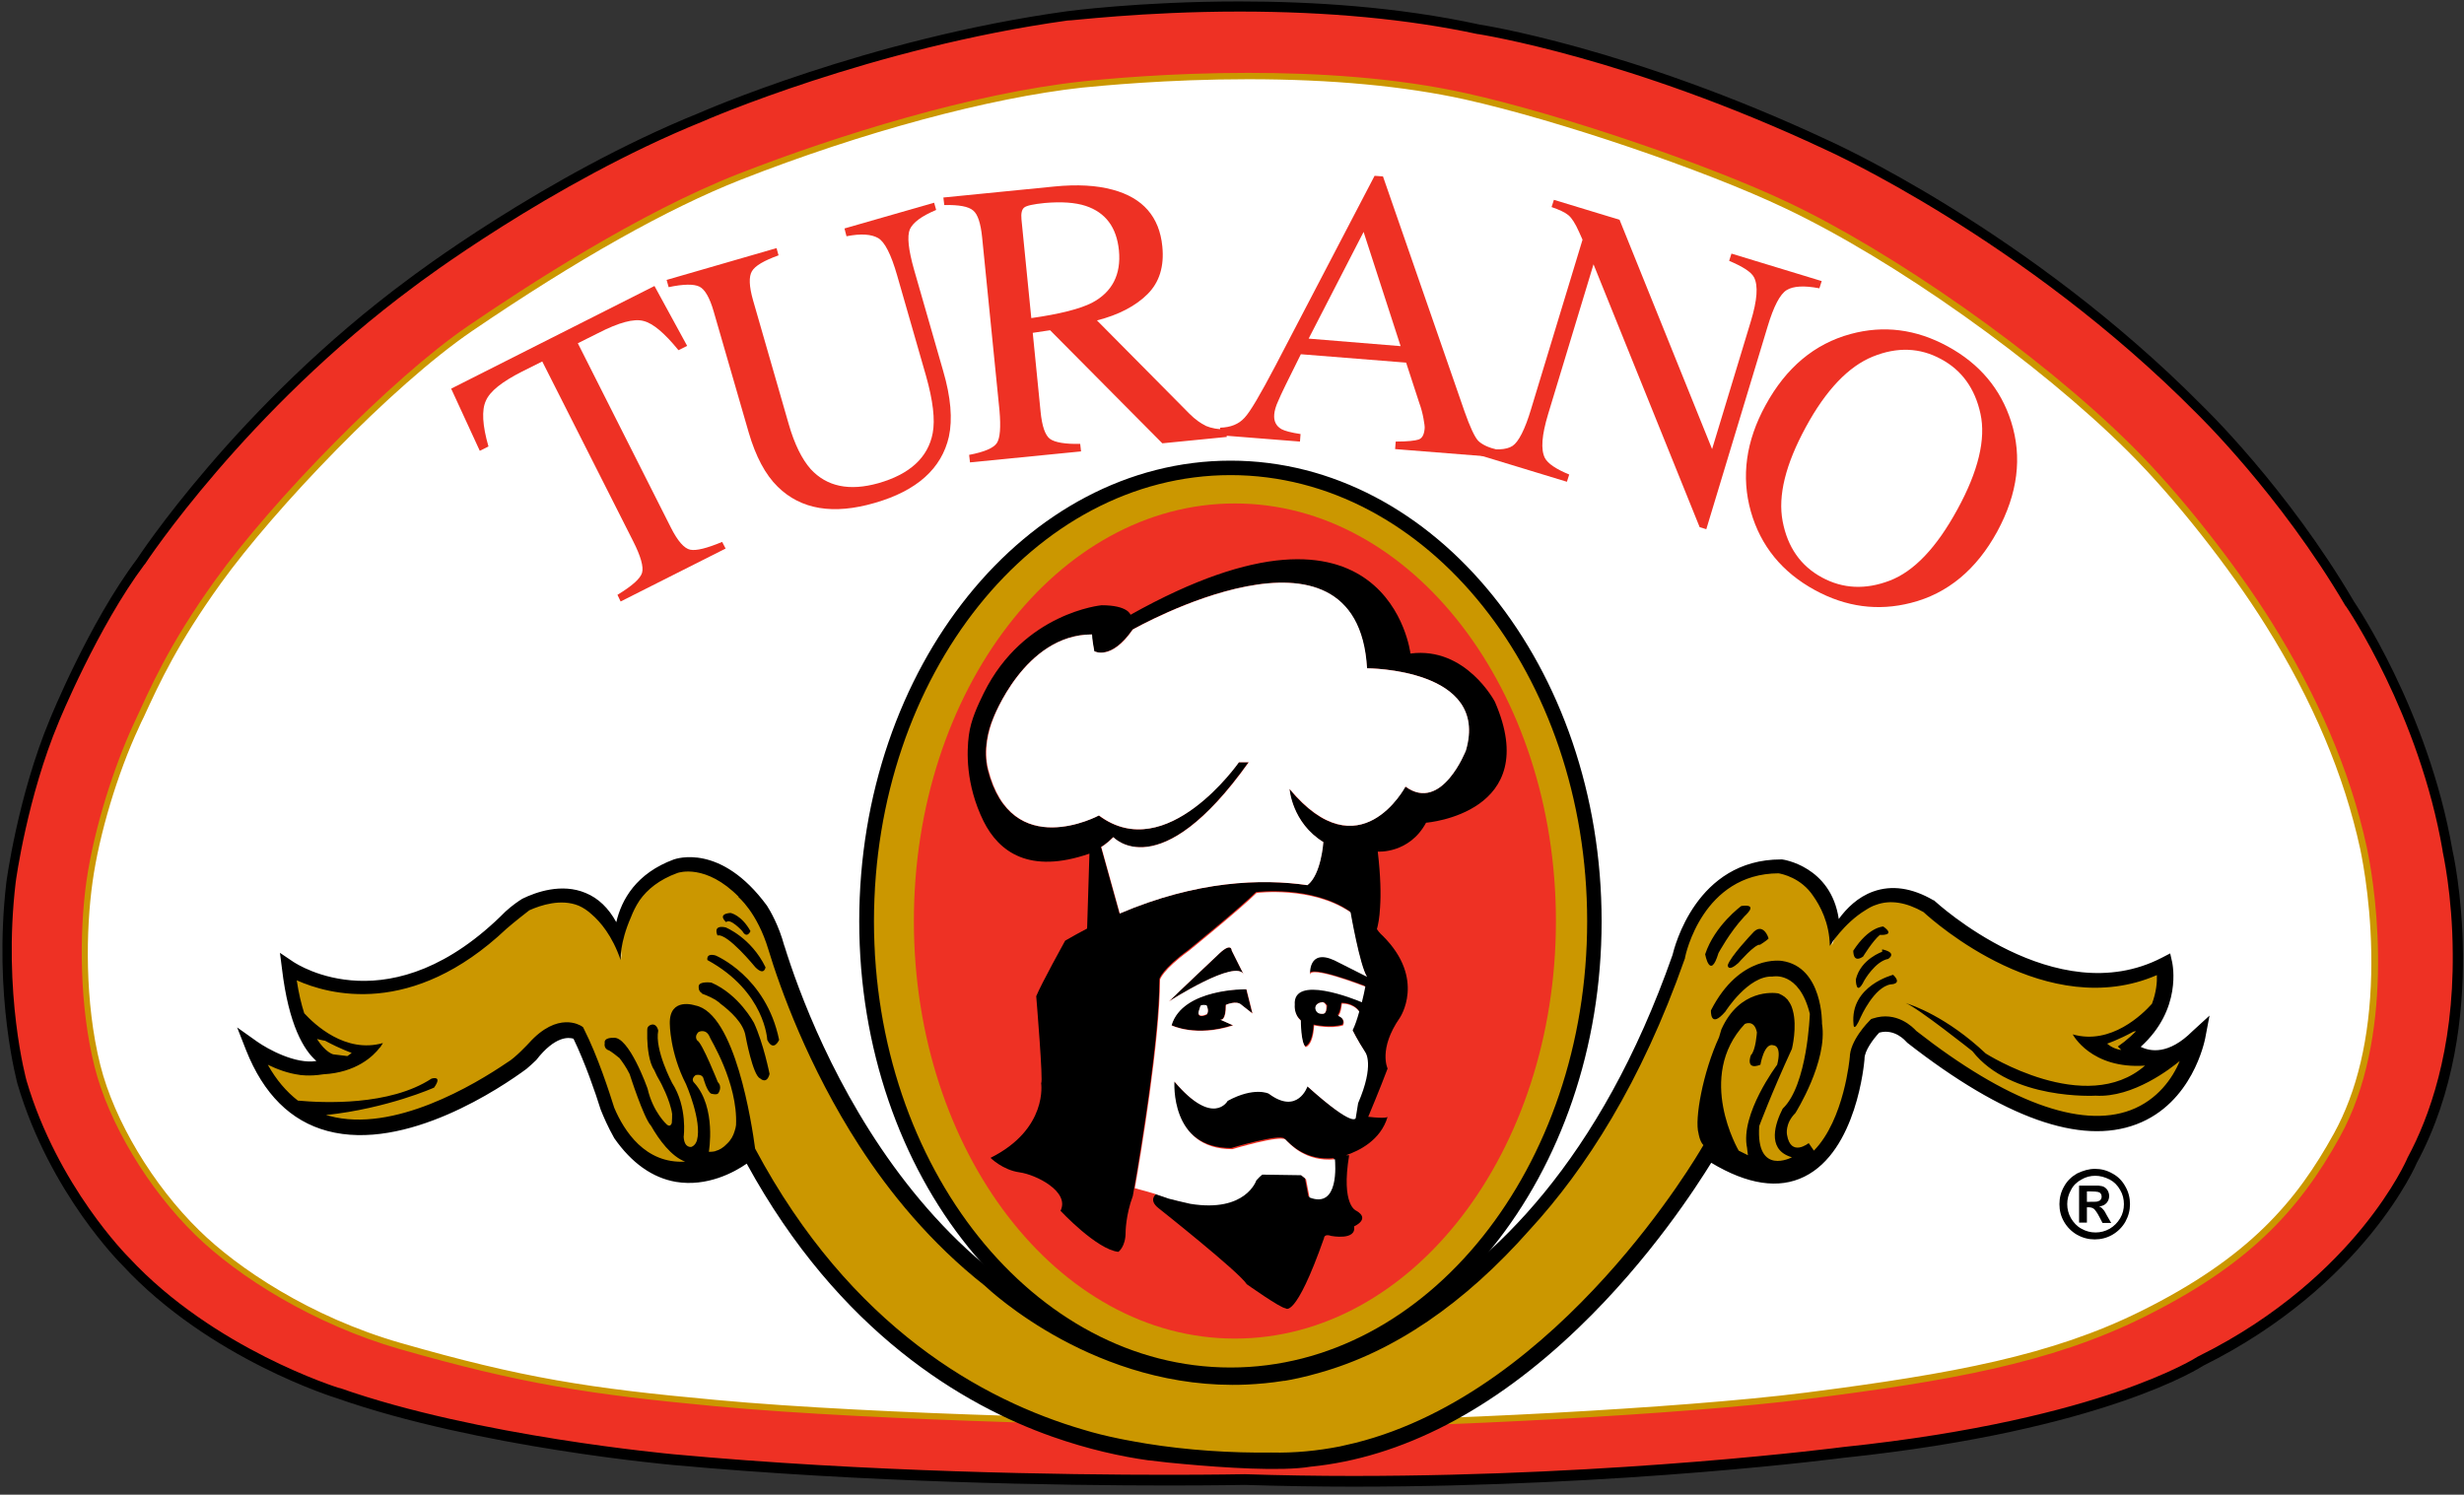 <?xml version="1.0" encoding="UTF-8"?>
<svg width="150px" height="91px" viewBox="0 0 150 91" version="1.1" xmlns="http://www.w3.org/2000/svg" xmlns:xlink="http://www.w3.org/1999/xlink">
    <rect x="0" y="0" width="150" height="91" fill="#333333" stroke="none"/>
    <!-- Generator: Sketch 49.1 (51147) - http://www.bohemiancoding.com/sketch -->
    <title>Artboard 2</title>
    <desc>Created with Sketch.</desc>
    <defs></defs>
    <g id="Artboard-2" stroke="none" stroke-width="1" fill="none" fill-rule="evenodd">
        <g id="nav_logo" fill-rule="nonzero">
            <g id="Group">
                <path d="M82.413,90.195 C80.177,90.195 77.941,90.159 75.811,90.089 C75.775,90.089 74.015,90.124 71.11,90.124 C64.93,90.124 52.8,89.966 41.004,88.874 C40.881,88.857 29.032,87.8 20.616,84.825 C20.528,84.79 12.87,82.43 7.676,76.797 C7.623,76.744 3.31,72.448 1.391,65.934 C1.373,65.881 -0.088,60.546 0.704,53.751 C0.704,53.698 1.408,48.504 3.345,43.891 C3.363,43.839 5.739,38.064 8.592,34.243 L8.609,34.226 C8.662,34.138 14.771,24.859 25.088,17.236 C25.176,17.166 33.416,10.933 42.712,7.166 C42.817,7.113 53.046,2.641 65.001,1.004 C65.036,1.004 69.49,0.405 75.476,0.405 C80.864,0.405 85.776,0.863 90.036,1.778 L90.054,1.778 C90.142,1.796 99.262,3.204 111.216,8.821 C111.339,8.873 123.434,14.331 133.928,24.947 C133.98,25 139.068,29.912 143.065,36.761 L143.083,36.779 C143.135,36.849 147.572,43.398 149.016,51.779 C149.051,51.902 151.357,62.289 146.885,70.617 L146.885,70.635 L146.885,70.652 C146.85,70.723 143.681,78.064 134.033,82.871 L134.016,82.871 L133.998,82.888 C131.973,84.226 124.825,87.114 112.29,88.434 C112.114,88.434 98.716,90.195 82.413,90.195 C82.413,90.195 82.413,90.195 82.413,90.195 Z" id="Shape" fill="#EE3124"></path>
                <path d="M75.459,0.704 C80.828,0.704 85.705,1.162 89.966,2.077 L89.983,2.077 L90.001,2.077 C90.089,2.095 99.174,3.504 111.075,9.085 C111.198,9.137 123.223,14.56 133.699,25.141 C133.751,25.194 138.787,30.071 142.783,36.884 L142.801,36.902 L142.818,36.919 C142.871,36.99 147.273,43.486 148.699,51.796 L148.699,51.814 L148.699,51.832 C148.699,51.849 149.297,54.455 149.315,58.046 C149.368,63.997 147.854,68.082 146.586,70.441 L146.568,70.476 L146.551,70.511 C146.551,70.529 145.759,72.36 143.804,74.754 C142.009,76.955 138.822,80.107 133.839,82.571 L133.804,82.589 L133.769,82.607 C133.751,82.624 132.273,83.575 128.892,84.737 C125.758,85.811 120.336,87.254 112.202,88.1 C112.061,88.117 98.681,89.86 82.395,89.86 C80.159,89.86 77.941,89.825 75.793,89.754 L75.775,89.754 L75.758,89.754 C75.74,89.754 73.98,89.79 71.075,89.79 C64.895,89.79 52.782,89.631 41.004,88.54 C40.881,88.522 29.085,87.466 20.687,84.508 L20.669,84.508 L20.652,84.508 C20.581,84.49 13.011,82.131 7.852,76.568 L7.835,76.55 L7.817,76.533 C7.782,76.497 3.521,72.237 1.62,65.811 C1.602,65.758 0.158,60.476 0.951,53.751 C0.968,53.575 1.673,48.486 3.574,43.962 C3.592,43.909 5.951,38.169 8.785,34.384 L8.803,34.367 L8.821,34.349 C8.873,34.261 14.965,25.018 25.229,17.43 C25.317,17.359 33.521,11.144 42.782,7.394 C42.888,7.342 53.064,2.905 64.983,1.25 C65.071,1.285 69.508,0.704 75.459,0.704 Z M75.459,0.088 C69.385,0.088 64.948,0.687 64.948,0.687 C52.817,2.359 42.588,6.866 42.588,6.866 C33.134,10.687 24.895,16.972 24.895,16.972 C14.402,24.719 8.328,34.05 8.328,34.05 C5.405,37.941 3.046,43.768 3.046,43.768 C1.074,48.486 0.387,53.715 0.387,53.715 C-0.423,60.652 1.074,66.022 1.074,66.022 C3.046,72.694 7.43,77.008 7.43,77.008 C12.747,82.765 20.493,85.124 20.493,85.124 C29.05,88.135 40.951,89.191 40.951,89.191 C52.677,90.265 64.684,90.441 71.075,90.441 C74.015,90.441 75.775,90.406 75.775,90.406 C78.011,90.476 80.23,90.512 82.395,90.512 C98.927,90.512 112.272,88.751 112.272,88.751 C128.223,87.078 134.121,83.152 134.121,83.152 C143.998,78.24 147.132,70.793 147.132,70.793 C151.727,62.254 149.297,51.761 149.297,51.761 C147.819,43.222 143.311,36.638 143.311,36.638 C139.227,29.666 134.121,24.754 134.121,24.754 C123.452,13.961 111.322,8.556 111.322,8.556 C99.174,2.87 90.071,1.496 90.071,1.496 C85.071,0.405 79.842,0.088 75.459,0.088 Z" id="Shape" fill="#000000"></path>
            </g>
            <g id="Group" transform="translate(4.93, 4.401)">
                <path d="M73.962,82.325 C72.571,82.325 71.427,82.307 70.564,82.254 L70.177,82.254 C65.494,82.254 48.663,81.955 38.61,81.022 C30.898,80.3 26.831,79.684 19.402,77.554 C13.891,75.969 9.419,72.959 7.06,70.652 C4.225,67.87 1.831,63.892 0.986,60.511 C0.018,56.62 0.106,52.148 0.511,49.261 C0.916,46.339 2.025,42.624 3.345,39.807 C3.451,39.596 3.539,39.384 3.644,39.173 C4.613,37.043 5.722,34.648 8.345,31.004 C11.655,26.409 18.768,18.944 23.697,15.581 C30.106,11.215 35.634,8.099 40.124,6.338 C47.501,3.451 55.282,1.356 60.934,0.722 C62.061,0.599 66.092,0.194 71.075,0.194 C76.198,0.194 80.652,0.616 84.314,1.426 C90.001,2.694 98.945,5.739 103.839,8.046 C110.512,11.215 119.315,17.465 124.79,22.905 C127.589,25.705 130.97,29.965 133.206,33.539 C136.058,38.117 138.012,42.712 138.963,47.184 C139.139,48.029 139.737,51.074 139.632,54.877 C139.544,58.786 138.769,62.078 137.343,64.666 C135.054,68.821 132.149,72.272 125.477,75.582 C120.072,78.258 114.121,79.385 105.036,80.547 C97.36,81.55 81.779,82.325 73.962,82.325 C73.962,82.325 73.962,82.325 73.962,82.325 Z" id="Shape" fill="#FFFFFF"></path>
                <path d="M71.057,0.423 C76.163,0.423 80.599,0.845 84.261,1.655 C89.931,2.923 98.857,5.951 103.734,8.275 C110.389,11.426 119.174,17.659 124.632,23.099 C127.431,25.881 130.794,30.141 133.012,33.698 C135.864,38.257 137.783,42.817 138.752,47.289 C138.928,48.134 139.509,51.163 139.421,54.93 C139.332,58.803 138.558,62.061 137.149,64.613 C134.878,68.733 131.991,72.166 125.371,75.441 C120.001,78.099 114.068,79.226 104.984,80.388 C97.343,81.357 81.761,82.131 73.962,82.131 C72.571,82.131 71.427,82.114 70.564,82.061 L70.547,82.061 L70.529,82.061 C70.423,82.061 70.3,82.061 70.159,82.061 C65.494,82.061 48.645,81.761 38.627,80.828 C30.916,80.124 26.866,79.49 19.454,77.36 C13.979,75.793 9.525,72.8 7.201,70.511 C4.384,67.765 2.025,63.821 1.18,60.458 C0.211,56.603 0.299,52.166 0.704,49.296 C1.109,46.391 2.218,42.694 3.521,39.895 C3.609,39.684 3.715,39.472 3.82,39.261 C4.789,37.148 5.898,34.754 8.504,31.127 C11.814,26.532 18.909,19.102 23.803,15.757 C30.212,11.391 35.722,8.292 40.194,6.532 C47.553,3.644 55.318,1.549 60.951,0.933 C62.061,0.827 66.075,0.423 71.057,0.423 Z M71.057,0.035 C66.304,0.035 62.342,0.405 60.899,0.563 C54.296,1.285 46.18,3.785 40.036,6.18 C33.891,8.592 27.113,13.028 23.574,15.44 C18.856,18.662 11.655,26.074 8.187,30.898 C5.299,34.912 4.225,37.483 3.187,39.719 C2.025,42.236 0.81,45.969 0.335,49.226 C-0.123,52.483 -0.088,56.902 0.827,60.546 C1.69,63.98 4.085,67.976 6.954,70.775 C9.578,73.346 14.19,76.233 19.384,77.73 C26.831,79.86 30.933,80.494 38.627,81.216 C48.715,82.149 65.582,82.448 70.194,82.448 C70.335,82.448 70.459,82.448 70.564,82.448 C71.462,82.501 72.624,82.519 73.98,82.519 C82.184,82.519 97.66,81.709 105.054,80.776 C113.575,79.702 119.896,78.61 125.565,75.793 C131.868,72.659 134.966,69.42 137.519,64.807 C140.829,58.803 139.825,50.353 139.156,47.201 C138.118,42.395 136.058,37.8 133.364,33.486 C131.163,29.965 127.818,25.705 124.931,22.817 C119.139,17.042 110.142,10.863 103.927,7.923 C98.962,5.563 89.931,2.518 84.367,1.285 C80.054,0.317 75.247,0.035 71.057,0.035 Z" id="Shape" fill="#CB9700"></path>
            </g>
            <path d="M127.537,71.163 C127.906,71.163 128.258,71.251 128.593,71.444 C128.927,71.62 129.192,71.885 129.385,72.237 C129.579,72.571 129.667,72.941 129.667,73.311 C129.667,73.68 129.579,74.032 129.385,74.385 C129.192,74.719 128.927,74.983 128.593,75.177 C128.258,75.371 127.889,75.459 127.519,75.459 C127.149,75.459 126.797,75.371 126.445,75.177 C126.111,74.983 125.846,74.719 125.653,74.385 C125.459,74.05 125.371,73.698 125.371,73.311 C125.371,72.941 125.459,72.571 125.653,72.237 C125.846,71.885 126.111,71.638 126.445,71.444 C126.815,71.268 127.167,71.163 127.537,71.163 Z M127.554,71.585 C127.255,71.585 126.973,71.656 126.709,71.814 C126.445,71.955 126.216,72.166 126.075,72.448 C125.917,72.73 125.846,73.011 125.846,73.311 C125.846,73.61 125.917,73.892 126.075,74.173 C126.234,74.437 126.445,74.666 126.709,74.807 C126.991,74.966 127.273,75.036 127.572,75.036 C127.871,75.036 128.153,74.966 128.434,74.807 C128.699,74.649 128.91,74.437 129.068,74.173 C129.227,73.909 129.297,73.61 129.297,73.311 C129.297,73.011 129.227,72.712 129.068,72.448 C128.91,72.166 128.699,71.955 128.434,71.814 C128.118,71.656 127.836,71.585 127.554,71.585 Z M126.568,74.455 L126.568,72.184 L127.026,72.184 C127.466,72.184 127.695,72.184 127.748,72.184 C127.906,72.201 128.012,72.219 128.1,72.272 C128.188,72.325 128.258,72.395 128.311,72.483 C128.364,72.589 128.399,72.694 128.399,72.818 C128.399,72.976 128.346,73.117 128.241,73.24 C128.135,73.363 127.977,73.434 127.783,73.452 C127.853,73.469 127.906,73.504 127.942,73.54 C127.977,73.575 128.03,73.628 128.1,73.716 C128.118,73.733 128.17,73.839 128.258,73.997 L128.523,74.455 L127.994,74.455 L127.801,74.085 C127.677,73.839 127.554,73.68 127.484,73.61 C127.396,73.54 127.29,73.504 127.167,73.504 L127.044,73.504 L127.044,74.437 L126.568,74.437 L126.568,74.455 Z M127.044,73.17 L127.237,73.17 C127.501,73.17 127.677,73.17 127.73,73.135 C127.801,73.117 127.853,73.082 127.889,73.029 C127.924,72.976 127.942,72.923 127.942,72.853 C127.942,72.782 127.924,72.73 127.889,72.677 C127.853,72.624 127.801,72.589 127.73,72.571 C127.66,72.554 127.501,72.536 127.237,72.536 L127.044,72.536 L127.044,73.17 Z" id="Shape" fill="#000000"></path>
            <path d="M27.465,23.662 L39.842,17.412 L41.831,21.057 L41.303,21.321 C40.458,20.282 39.754,19.683 39.173,19.542 C38.592,19.384 37.676,19.63 36.409,20.282 L35.176,20.898 L40.828,32.095 C41.25,32.94 41.655,33.398 42.025,33.469 C42.395,33.539 43.029,33.381 43.962,32.993 L44.173,33.398 L37.782,36.62 L37.588,36.215 C38.486,35.669 38.979,35.229 39.085,34.877 C39.191,34.525 39.015,33.874 38.539,32.94 L33.011,22.007 L31.779,22.623 C30.564,23.24 29.824,23.821 29.578,24.402 C29.314,24.965 29.367,25.898 29.736,27.183 L29.208,27.447 L27.465,23.662 Z" id="Shape" fill="#EE3124"></path>
            <path d="M47.272,15.106 L47.395,15.546 C46.515,15.863 45.969,16.18 45.775,16.514 C45.581,16.831 45.599,17.43 45.846,18.292 L48.011,25.81 C48.363,27.043 48.821,27.958 49.349,28.557 C50.335,29.631 51.708,29.912 53.469,29.419 C55.388,28.874 56.497,27.852 56.779,26.374 C56.937,25.546 56.796,24.384 56.374,22.888 L54.613,16.761 C54.244,15.476 53.856,14.718 53.451,14.49 C53.046,14.261 52.413,14.208 51.532,14.384 L51.409,13.909 L56.867,12.342 L56.99,12.782 C56.11,13.152 55.582,13.539 55.388,13.961 C55.212,14.384 55.3,15.211 55.652,16.444 L57.413,22.571 C57.888,24.19 57.994,25.528 57.765,26.585 C57.325,28.521 55.828,29.877 53.258,30.617 C50.722,31.356 48.751,31.021 47.342,29.631 C46.585,28.891 46.004,27.782 45.581,26.338 L43.451,18.979 C43.205,18.116 42.905,17.606 42.571,17.447 C42.236,17.289 41.62,17.289 40.705,17.483 L40.581,17.042 L47.272,15.106 Z" id="Shape" fill="#EE3124"></path>
            <path d="M58.997,27.694 C59.93,27.518 60.494,27.271 60.687,26.972 C60.881,26.673 60.934,26.021 60.846,25 L59.789,14.454 C59.701,13.592 59.525,13.046 59.244,12.817 C58.962,12.571 58.381,12.465 57.483,12.483 L57.43,12.025 L64.173,11.356 C65.582,11.215 66.761,11.285 67.73,11.549 C69.578,12.042 70.582,13.204 70.758,15 C70.881,16.215 70.582,17.183 69.86,17.905 C69.138,18.627 68.099,19.173 66.779,19.507 L72.413,25.194 C72.765,25.546 73.099,25.775 73.416,25.933 C73.751,26.074 74.156,26.145 74.631,26.145 L74.684,26.602 L70.758,26.99 L63.927,20.106 L62.87,20.264 L63.346,25.053 C63.434,25.951 63.627,26.514 63.927,26.726 C64.226,26.937 64.842,27.043 65.758,27.025 L65.811,27.483 L59.05,28.152 L58.997,27.694 Z M66.48,18.433 C67.712,17.782 68.258,16.708 68.117,15.247 C67.976,13.838 67.307,12.94 66.092,12.535 C65.441,12.324 64.613,12.271 63.592,12.359 C62.906,12.43 62.483,12.518 62.342,12.641 C62.201,12.764 62.149,12.993 62.184,13.363 L62.782,19.366 C64.525,19.12 65.758,18.803 66.48,18.433 Z" id="Shape" fill="#EE3124"></path>
            <path d="M74.244,26.497 L74.279,26.039 C74.913,26.021 75.406,25.828 75.758,25.44 C76.11,25.071 76.726,24.014 77.642,22.271 L83.68,10.704 L84.191,10.74 L89.156,25.053 C89.49,26.004 89.772,26.602 89.983,26.831 C90.212,27.06 90.6,27.254 91.163,27.377 L91.128,27.835 L84.93,27.342 L84.966,26.884 C85.688,26.884 86.145,26.831 86.357,26.761 C86.568,26.69 86.691,26.479 86.726,26.109 C86.744,25.986 86.709,25.775 86.656,25.476 C86.603,25.176 86.515,24.842 86.392,24.507 L85.6,22.078 L79.191,21.567 C78.416,23.116 77.959,24.05 77.818,24.402 C77.659,24.736 77.589,25.018 77.571,25.229 C77.536,25.634 77.677,25.933 78.011,26.127 C78.205,26.233 78.592,26.338 79.173,26.426 L79.138,26.884 L74.244,26.497 Z M85.265,21.074 L83.011,14.12 L79.666,20.616 L85.265,21.074 Z" id="Shape" fill="#EE3124"></path>
            <path d="M90.019,27.236 C91.022,27.43 91.709,27.395 92.078,27.148 C92.448,26.902 92.836,26.145 93.205,24.912 L96.339,14.595 L96.128,14.12 C95.899,13.609 95.688,13.275 95.476,13.099 C95.265,12.923 94.913,12.764 94.455,12.606 L94.596,12.166 L98.593,13.38 L104.226,27.342 L106.586,19.56 C106.973,18.275 107.043,17.395 106.779,16.884 C106.603,16.549 106.093,16.233 105.265,15.88 L105.406,15.44 L110.899,17.113 L110.758,17.553 C109.843,17.377 109.174,17.412 108.769,17.659 C108.364,17.905 107.977,18.645 107.607,19.877 L103.874,32.219 L103.469,32.095 L97.008,16.092 L94.244,25.212 C93.857,26.497 93.786,27.377 94.05,27.888 C94.226,28.222 94.719,28.557 95.529,28.891 L95.388,29.331 L89.895,27.659 L90.019,27.236 Z" id="Shape" fill="#EE3124"></path>
            <path d="M112.66,20.335 C114.667,19.789 116.639,20.035 118.575,21.092 C120.512,22.148 121.797,23.68 122.431,25.669 C123.118,27.835 122.836,30.053 121.586,32.36 C120.318,34.683 118.558,36.145 116.322,36.708 C114.315,37.219 112.378,36.955 110.494,35.933 C108.487,34.842 107.184,33.24 106.586,31.145 C105.987,29.014 106.286,26.849 107.484,24.666 C108.734,22.377 110.459,20.933 112.66,20.335 Z M108.522,31.743 C108.822,33.31 109.614,34.455 110.917,35.159 C112.184,35.845 113.558,35.916 115.036,35.352 C116.515,34.789 117.889,33.345 119.156,31.021 C120.441,28.68 120.899,26.726 120.565,25.194 C120.23,23.645 119.42,22.535 118.17,21.866 C116.885,21.162 115.494,21.109 114.015,21.708 C112.536,22.307 111.163,23.733 109.931,26.004 C108.698,28.275 108.223,30.176 108.522,31.743 Z" id="Shape" fill="#EE3124"></path>
            <path d="M17.588,58.909 C17.588,58.909 23.979,63.328 31.479,55.388 C31.479,55.388 36.55,52.078 37.87,58.469 C37.87,58.469 36.99,54.279 41.18,52.729 C41.18,52.729 44.05,51.62 46.92,56.251 C46.92,56.251 53.099,82.483 75.353,83.469 C97.624,84.455 75.353,83.469 75.353,83.469 C75.353,83.469 93.205,84.015 102.255,58.222 C102.255,58.222 103.364,52.712 108.434,52.712 C108.434,52.712 111.955,53.152 111.515,57.553 C111.515,57.553 113.276,52.712 117.466,55.124 C117.466,55.124 124.966,62.184 131.797,58.645 C131.797,58.645 132.466,61.515 129.596,63.715 C129.596,63.715 131.357,65.476 133.787,63.046 C133.787,63.046 131.586,74.948 116.375,63.046 C116.375,63.046 115.494,61.955 114.174,62.395 C114.174,62.395 113.065,63.487 113.065,64.385 C113.065,64.385 112.184,75.406 104.033,70.124 C104.033,70.124 91.902,91.515 74.719,88.645 C74.719,88.645 56.427,90.406 45.617,70.124 C45.617,70.124 40.775,74.314 37.236,68.135 C37.236,68.135 36.356,65.054 35.247,62.835 C35.247,62.835 33.926,61.955 32.166,64.385 C32.166,64.385 19.595,74.314 15.405,63.715 C15.405,63.715 18.486,65.916 20.247,64.596 C20.247,64.631 18.257,64.42 17.588,58.909 Z" id="Shape" fill="#CB9700"></path>
            <path d="M45.986,58.891 C46.532,59.437 46.603,58.891 46.603,58.891 C45.722,57.078 44.173,56.462 44.173,56.462 C43.346,56.286 43.68,56.955 43.68,56.955 C44.279,56.796 45.986,58.891 45.986,58.891 Z M44.208,56.145 C44.437,55.863 45.194,56.691 45.194,56.691 C45.476,57.184 45.687,56.691 45.687,56.691 C45.141,55.705 44.472,55.582 44.472,55.582 C43.61,55.652 44.208,56.145 44.208,56.145 Z M116.128,61.057 C116.093,61.039 116.058,61.039 116.058,61.039 C116.075,61.039 116.11,61.039 116.128,61.057 Z M43.31,59.825 C43.31,59.825 42.571,59.719 42.536,60.036 C42.536,60.036 42.483,60.353 42.747,60.476 L42.729,60.494 C42.729,60.494 43.187,60.652 43.539,60.863 C43.61,60.916 43.698,60.969 43.786,61.039 L43.839,61.092 C44.472,61.568 45.265,62.289 45.388,63.082 C45.388,63.082 45.828,65.476 46.268,65.652 C46.268,65.652 46.673,66.057 46.849,65.388 C46.849,65.388 46.479,63.522 45.898,62.272 C45.881,62.254 45,60.564 43.31,59.825 Z M106.656,56.849 C106.656,56.849 105.336,58.24 105.177,58.768 C105.177,58.768 105.177,59.208 105.829,58.627 C105.829,58.627 106.85,57.448 107.149,57.518 C107.149,57.518 107.519,57.289 107.66,57.149 C107.695,57.149 107.325,56.039 106.656,56.849 Z M112.836,62.36 C112.836,62.36 112.836,62.941 113.276,61.92 C113.276,61.92 114.086,60.089 115.107,59.93 C115.107,59.93 115.846,59.93 115.248,59.349 C115.265,59.349 112.607,60.001 112.836,62.36 Z M113.417,58.24 C113.417,58.24 113.998,57.289 114.438,56.92 C114.438,56.92 115.459,56.99 114.649,56.409 C114.649,56.409 113.769,56.409 112.818,57.888 C112.836,57.87 112.765,58.68 113.417,58.24 Z M43.557,58.17 C42.958,58.011 43.064,58.451 43.064,58.451 C46.585,60.37 46.708,63.311 46.708,63.311 C47.096,64.085 47.43,63.311 47.43,63.311 C46.638,59.437 43.557,58.17 43.557,58.17 Z M133.47,62.782 C132.008,64.244 130.882,64.015 130.318,63.733 C132.854,61.444 132.255,58.715 132.237,58.592 L132.114,58.046 L131.604,58.31 C125.125,61.656 117.853,54.913 117.783,54.86 L117.748,54.825 L117.695,54.807 C116.392,54.05 115.16,53.874 114.033,54.279 C113.1,54.613 112.413,55.3 111.938,55.951 C111.462,52.729 108.522,52.325 108.487,52.325 L108.452,52.325 L108.417,52.325 C103.258,52.325 101.938,57.659 101.814,58.152 C93.012,83.205 75.635,83.082 75.353,83.082 C56.673,82.202 49.42,62.976 47.747,57.571 L47.747,57.589 C47.412,56.339 46.884,55.441 46.691,55.141 C43.874,51.303 41.145,52.289 41.022,52.325 C38.733,53.17 37.835,54.772 37.518,56.145 C37.043,55.282 36.426,54.684 35.652,54.367 C34.191,53.751 32.624,54.314 31.796,54.719 C31.567,54.86 31.18,55.124 30.775,55.494 C23.821,62.501 18.099,58.715 17.852,58.557 L17.042,58.011 L17.166,58.98 C17.571,62.413 18.504,63.944 19.261,64.596 C17.993,64.807 16.303,63.874 15.652,63.416 L14.437,62.553 L14.983,63.944 C16.039,66.603 17.694,68.258 19.93,68.856 C24.719,70.142 30.564,66.18 32.06,65.071 C32.236,64.93 32.448,64.719 32.641,64.543 C33.803,63.046 34.631,63.152 34.912,63.24 C35.617,64.701 36.25,66.532 36.567,67.554 C36.743,67.994 37.007,68.61 37.395,69.297 C38.451,70.811 39.719,71.709 41.145,71.955 C43.046,72.272 44.701,71.374 45.458,70.846 C51.074,81.128 58.663,85.564 64.05,87.466 C66.251,88.24 68.258,88.681 69.913,88.909 L69.948,88.909 C70.758,89.015 71.48,89.085 72.096,89.138 C74.42,89.35 78.011,89.596 79.772,89.297 C85.3,88.751 90.864,85.881 96.11,80.828 C100.476,76.638 103.346,72.131 104.174,70.793 C106.374,72.113 108.276,72.413 109.843,71.638 C113.029,70.071 113.487,64.719 113.505,64.49 L113.505,64.473 L113.505,64.455 C113.505,63.98 114.033,63.258 114.403,62.87 C115.353,62.606 116.005,63.381 116.04,63.416 L116.075,63.451 L116.11,63.487 C121.973,68.064 126.656,69.737 130.054,68.451 C133.47,67.166 134.209,63.381 134.244,63.223 L134.509,61.832 L133.47,62.782 Z M44.807,68.504 C44.789,68.61 44.772,68.733 44.719,68.874 C44.648,69.12 44.508,69.402 44.261,69.631 C44.032,69.878 43.786,70.018 43.574,70.071 L43.539,70.089 C43.451,70.106 43.363,70.124 43.275,70.124 C43.187,70.124 43.152,70.124 43.152,70.124 C43.152,70.124 43.627,67.448 42.272,65.934 C42.272,65.934 42.007,65.723 42.342,65.458 C42.342,65.458 42.712,65.353 42.817,65.635 C42.817,65.635 43.029,66.444 43.293,66.585 C43.293,66.585 43.662,66.691 43.733,66.55 C43.733,66.55 43.997,66.18 43.698,65.881 C43.698,65.881 42.747,63.487 42.448,63.346 C42.448,63.346 42.236,63.117 42.518,62.835 C42.518,62.835 42.993,62.571 43.222,63.17 C43.205,63.205 44.93,65.916 44.807,68.504 Z M105.846,70.054 C105.846,70.054 103.205,65.564 106.216,62.342 C106.216,62.342 106.797,62.043 106.955,62.853 C106.955,62.853 106.885,63.962 106.586,64.244 C106.586,64.244 106.216,65.194 107.167,64.825 C107.167,64.825 107.396,63.434 107.977,63.645 C107.977,63.645 108.487,63.645 108.188,64.825 C108.188,64.825 105.917,67.835 106.357,69.895 C106.357,69.895 106.374,70.089 106.41,70.335 L105.846,70.054 Z M129.702,67.589 C126.656,68.733 122.149,67.061 116.656,62.765 C116.445,62.536 115.459,61.532 114.015,62.008 L113.91,62.043 L113.839,62.113 C113.716,62.237 112.607,63.363 112.607,64.402 L112.607,64.367 C112.607,64.402 112.272,68.17 110.424,70.054 L110.107,69.596 C110.107,69.596 109.015,70.476 108.786,69.085 C108.786,69.085 108.646,68.416 109.297,67.765 C109.297,67.765 111.286,64.613 110.917,62.325 C110.917,62.325 110.987,58.874 108.487,58.504 C108.487,58.504 105.917,58.064 104.156,61.515 C104.156,61.515 104.086,62.694 105.036,61.585 C105.036,61.585 106.427,59.384 107.906,59.455 C107.906,59.455 109.526,59.085 110.177,61.726 C110.177,61.726 110.036,66.075 108.522,67.501 C108.065,68.399 107.572,69.895 108.927,70.406 L109.086,70.459 C109.086,70.459 106.885,71.638 107.096,68.557 C107.096,68.557 107.836,66.568 109.086,63.856 C109.086,63.856 109.42,62.518 109.139,61.515 C109.121,61.48 109.121,61.427 109.103,61.392 C109.05,61.215 108.962,61.057 108.857,60.916 L108.839,60.881 L108.804,60.846 C108.734,60.775 108.663,60.705 108.593,60.652 L108.575,60.652 C108.558,60.634 108.522,60.617 108.505,60.599 C108.469,60.582 108.434,60.564 108.399,60.546 C108.381,60.529 108.346,60.529 108.329,60.511 C108.293,60.494 108.258,60.476 108.223,60.476 C107.994,60.441 105.899,60.194 104.79,62.677 C104.79,62.677 104.737,62.853 104.649,63.152 C103.663,65.3 103.153,68.135 103.399,68.997 C103.399,68.997 103.469,69.49 103.698,69.719 L103.593,69.895 C103.487,70.071 95.036,84.719 82.483,87.853 C82.202,87.923 81.885,87.994 81.568,88.064 C80.212,88.328 78.821,88.469 77.395,88.434 C74.966,88.469 72.254,88.293 69.772,87.888 C69.367,87.818 68.927,87.747 68.487,87.659 C68.451,87.659 68.434,87.642 68.399,87.642 C68.311,87.624 68.223,87.607 68.135,87.589 C67.36,87.431 66.638,87.254 65.951,87.043 C59.86,85.265 51.779,80.828 45.969,69.93 C45.775,68.469 44.754,61.673 42.324,61.215 C42.324,61.215 40.74,60.67 40.775,62.325 C40.775,62.325 40.775,64.085 41.761,66.004 C41.761,66.004 42.747,68.24 42.43,69.42 C42.43,69.42 42.36,69.719 42.096,69.825 C42.096,69.825 41.655,69.93 41.62,69.208 C41.62,69.208 41.867,67.413 40.916,65.934 C40.916,65.934 39.842,63.909 40.071,62.747 C40.071,62.747 40,62.342 39.701,62.377 C39.701,62.377 39.384,62.413 39.402,62.712 C39.402,62.818 39.402,62.994 39.402,63.24 C39.419,63.786 39.507,64.684 39.824,65.142 C39.93,65.388 40.053,65.635 40.194,65.863 C40.194,65.863 40.793,66.955 40.916,67.818 C40.916,67.976 40.916,68.152 40.898,68.363 C40.898,68.363 40.828,68.663 40.599,68.469 C40.599,68.469 39.754,67.73 39.419,66.268 C39.419,66.268 38.275,63.029 37.324,63.187 C37.324,63.187 36.743,63.152 36.814,63.522 C36.814,63.522 36.726,63.856 37.095,63.962 C37.272,64.068 37.518,64.261 37.712,64.42 C37.888,64.649 38.117,64.965 38.328,65.388 C38.328,65.388 39.191,68.082 39.631,68.539 C40.124,69.402 40.863,70.406 41.708,70.723 C39.279,70.863 37.993,68.856 37.395,67.448 C37.078,66.444 36.391,64.314 35.546,62.642 L35.493,62.536 L35.388,62.465 C35.317,62.43 33.962,61.55 32.201,63.504 C32.201,63.504 31.356,64.42 30.881,64.684 C28.891,66.039 23.962,68.997 20.053,67.941 C19.983,67.923 19.912,67.906 19.842,67.888 C23.609,67.483 26.426,66.216 26.426,66.216 C26.972,65.441 26.268,65.67 26.268,65.67 C23.715,67.342 19.666,67.149 18.134,67.008 C17.43,66.462 16.814,65.74 16.303,64.825 C16.849,65.089 17.535,65.353 18.24,65.441 L18.222,65.441 C18.222,65.441 18.821,65.546 19.683,65.406 C21.69,65.3 22.729,64.296 23.116,63.786 C23.134,63.768 23.152,63.751 23.187,63.733 C23.187,63.733 23.169,63.733 23.152,63.751 C23.257,63.61 23.31,63.504 23.31,63.504 C21.021,64.156 19.138,62.36 18.521,61.691 C18.345,61.145 18.187,60.494 18.064,59.684 C19.983,60.546 25.071,61.99 30.828,56.55 C31.356,56.092 31.972,55.617 32.219,55.423 C32.923,55.106 34.155,54.701 35.229,55.141 C35.511,55.265 35.775,55.441 36.022,55.67 C36.532,56.11 37.272,56.955 37.782,58.451 C37.782,58.451 37.712,57.43 38.416,55.828 C38.539,55.511 38.698,55.177 38.909,54.86 C38.926,54.842 38.944,54.807 38.944,54.789 L38.944,54.807 C39.402,54.156 40.124,53.557 41.233,53.152 C41.321,53.117 42.976,52.571 44.983,54.613 L44.93,54.596 C44.93,54.596 46.092,55.529 46.779,57.818 C47.483,60.141 49.191,64.93 52.307,69.754 C54.138,72.589 56.656,75.687 59.948,78.275 C60.23,78.54 66.744,84.684 75.881,84.297 C76.638,84.261 77.395,84.191 78.152,84.068 L78.205,84.068 C78.628,83.997 79.367,83.857 80.335,83.575 C84.842,82.307 89.138,79.385 93.135,74.86 C96.515,71.18 99.913,65.916 102.554,58.399 L102.572,58.363 L102.572,58.328 C102.607,58.117 103.663,53.187 108.276,53.17 C108.469,53.205 109.649,53.434 110.389,54.56 C110.776,55.106 111.374,56.163 111.392,57.589 C111.392,57.589 112.237,56.215 113.575,55.406 C113.769,55.282 113.98,55.159 114.209,55.089 C115.072,54.772 116.04,54.93 117.096,55.529 C117.765,56.145 124.649,62.254 131.304,59.367 C131.322,59.789 131.269,60.406 131.005,61.11 C130.442,61.744 128.505,63.645 126.181,62.976 C126.181,62.976 127.29,65.106 130.582,64.877 C126.973,68.029 120.882,64.138 120.882,64.138 C118.505,61.902 116.427,61.198 116.022,61.075 C116.727,61.339 120.072,63.997 120.072,63.997 C122.431,67.008 127.572,66.708 127.572,66.708 C129.861,66.849 132.185,65.018 132.695,64.596 C132.273,65.635 131.339,66.973 129.702,67.589 Z M19.296,63.258 C19.56,63.328 19.789,63.363 19.789,63.363 C20.74,63.874 21.409,64.103 21.409,64.103 C21.321,64.173 21.233,64.244 21.145,64.296 L20.282,64.191 C20.282,64.191 19.824,64.085 19.296,63.258 Z M129.139,63.927 C128.875,63.892 128.558,63.786 128.276,63.539 C128.276,63.539 128.927,63.328 129.896,62.8 C129.896,62.8 129.949,62.8 130.037,62.782 C129.825,62.994 129.596,63.205 129.332,63.416 L128.927,63.715 L129.139,63.927 Z M106.005,55.159 C106.005,55.159 104.385,56.339 103.804,58.099 C103.804,58.099 104.103,59.719 104.614,58.029 C104.614,58.029 105.283,56.779 106.163,55.828 C106.146,55.81 107.167,55.001 106.005,55.159 Z M114.596,57.941 C114.596,57.941 113.276,58.381 112.977,59.631 C112.977,59.631 112.977,60.74 113.487,59.701 C113.487,59.701 114.156,58.522 114.948,58.381 C114.948,58.381 115.547,58.011 114.579,57.8 L114.579,57.941 L114.596,57.941 Z" id="Shape" fill="#000000"></path>
            <path d="M96.955,56.057 C96.955,71.198 87.149,83.469 75.054,83.469 C62.958,83.469 53.17,71.198 53.17,56.057 C53.17,40.916 62.976,28.645 75.054,28.645 C87.149,28.627 96.955,40.916 96.955,56.057 Z" id="Shape" fill="#CB9700"></path>
            <path d="M94.719,56.075 C94.719,70.124 85.969,81.497 75.177,81.497 C64.385,81.497 55.634,70.106 55.634,56.075 C55.634,42.025 64.385,30.652 75.177,30.652 C85.969,30.652 94.719,42.043 94.719,56.075 Z" id="Shape" fill="#EE3124"></path>
            <path d="M96.621,56.092 C96.621,71.075 86.885,83.258 74.913,83.258 C62.941,83.258 53.205,71.075 53.205,56.092 C53.205,41.11 62.941,28.926 74.913,28.926 C86.885,28.926 96.621,41.11 96.621,56.092 Z M74.913,28.046 C62.448,28.046 52.307,40.634 52.307,56.092 C52.307,71.568 62.448,84.138 74.913,84.138 C87.378,84.138 97.501,71.55 97.501,56.092 C97.501,40.617 87.378,28.046 74.913,28.046 Z" id="Shape" fill="#000000"></path>
            <path d="M91.005,42.729 C91.005,42.729 89.244,39.349 85.864,39.789 C85.864,39.789 84.543,28.627 68.821,37.43 C68.821,37.43 68.68,36.849 67.061,36.849 C67.061,36.849 62.325,37.289 59.895,42.184 C59.525,42.941 59.103,43.821 58.98,44.772 C58.856,45.722 58.768,47.747 59.877,50.001 C60.811,51.867 62.659,53.24 66.321,51.972 L66.18,56.532 C65.74,56.761 65.3,57.008 64.842,57.272 C64.842,57.272 63.381,59.913 63.082,60.652 C63.082,60.652 63.522,65.934 63.381,65.934 C63.381,65.934 63.821,68.733 60.3,70.494 C60.3,70.494 61.039,71.233 62.061,71.374 C63.082,71.515 65.142,72.554 64.561,73.716 C64.561,73.716 66.761,76.075 68.082,76.216 C68.082,76.216 68.522,75.916 68.522,75.036 C68.522,75.036 68.522,73.997 68.962,72.818 C68.962,72.818 70.582,63.856 70.582,59.596 C70.582,59.596 70.723,59.015 72.342,57.835 C72.342,57.835 75.423,55.335 76.462,54.314 C76.462,54.314 79.842,53.874 82.184,55.494 C82.184,55.494 82.747,58.768 83.188,59.42 L81.198,58.416 C79.578,57.677 79.719,59.296 79.719,59.296 C79.719,58.733 82.853,59.93 83.082,60.018 C83.029,60.282 82.959,60.617 82.871,60.969 C82.448,60.793 78.645,59.261 78.786,61.127 C78.786,61.127 78.716,61.708 79.156,62.078 C79.156,62.078 79.156,63.469 79.455,63.698 C79.455,63.698 79.895,63.627 79.966,62.377 C79.966,62.377 80.987,62.606 81.726,62.377 C81.726,62.377 81.938,62.008 81.427,61.796 C81.427,61.796 81.568,61.726 81.656,61.057 C81.656,61.057 82.325,61.004 82.712,61.532 C82.589,61.973 82.448,62.395 82.307,62.677 C82.307,62.677 82.607,63.275 83.047,63.997 C83.047,63.997 83.628,64.737 82.607,67.096 L82.466,67.976 C82.466,67.976 82.466,68.716 79.526,66.075 C79.526,66.075 78.945,67.835 77.166,66.515 C77.166,66.515 76.286,66.075 74.666,66.955 C74.666,66.955 73.786,68.575 71.427,65.775 C71.427,65.775 71.128,69.895 74.948,69.895 C74.948,69.895 77.888,69.015 78.187,69.314 C78.469,69.596 79.437,70.687 81.198,70.511 C81.233,70.793 81.462,73.54 79.649,72.835 L79.437,71.726 C79.437,71.726 79.332,71.62 79.138,71.48 L76.779,71.444 C76.656,71.55 76.533,71.656 76.409,71.797 C76.409,71.797 75.529,74.525 70.388,72.694 C70.388,72.694 69.878,73.047 70.529,73.557 C70.529,73.557 75.441,77.448 75.899,78.187 C75.899,78.187 77.959,79.649 78.258,79.649 C78.258,79.649 78.839,80.388 80.599,75.388 C80.599,75.388 80.599,75.089 81.04,75.247 C81.04,75.247 82.589,75.547 82.43,74.666 C82.43,74.666 83.452,74.226 82.571,73.716 C82.571,73.716 81.621,73.416 82.131,70.335 L81.938,70.335 C82.712,70.071 84.05,69.437 84.473,67.994 C84.473,68.011 84.367,68.117 83.293,67.994 C83.293,67.994 84.033,66.233 84.473,65.054 C84.473,65.054 83.892,63.874 85.212,61.973 C85.212,61.973 86.832,59.613 84.173,56.972 C84.173,56.972 83.98,56.814 83.821,56.568 C83.892,56.321 83.98,55.898 84.015,55.229 C84.068,54.455 84.05,53.363 83.874,51.849 C83.874,51.849 85.793,51.99 86.814,50.089 C86.885,50.089 93.945,49.49 91.005,42.729 Z M80.67,61.656 C80.617,61.708 80.547,61.708 80.547,61.708 L80.529,61.708 C80.388,61.726 80.283,61.691 80.212,61.62 C80.107,61.515 80.089,61.356 80.089,61.356 C80.089,61.092 80.388,61.039 80.406,61.022 L80.423,61.022 L80.441,61.022 C80.599,60.951 80.74,61.145 80.793,61.215 C80.776,61.48 80.723,61.603 80.67,61.656 Z M60.441,43.768 C60.441,43.768 62.36,38.627 66.462,38.627 C66.462,38.627 66.462,38.926 66.603,39.648 C66.603,39.648 67.624,40.229 68.944,38.328 C68.944,38.328 82.607,30.546 83.205,40.687 C83.205,40.687 90.705,40.687 89.226,45.687 C89.226,45.687 87.765,49.508 85.547,47.888 C85.547,47.888 82.747,53.17 78.487,48.029 C78.487,48.029 78.628,50.089 80.547,51.268 C80.547,51.268 80.423,53.24 79.578,53.891 C76.797,53.486 72.853,53.61 68.152,55.617 L67.025,51.567 C67.025,51.567 67.325,51.409 67.765,50.969 C67.765,50.969 70.564,54.05 76.004,46.409 L75.406,46.409 C75.406,46.409 71.004,52.729 66.885,49.648 C66.885,49.648 61.568,52.518 60.124,46.849 C59.842,45.652 60.141,44.472 60.441,43.768 Z M74.103,58.17 C74.103,58.17 71.603,60.529 71.163,60.969 C71.163,60.969 75.283,58.328 75.723,59.349 L74.983,57.87 C74.983,57.87 74.983,57.289 74.103,58.17 Z M74.613,61.18 C74.613,61.18 75.265,60.881 75.564,61.18 L76.233,61.691 L75.863,60.212 C75.863,60.212 71.973,60.141 71.304,62.413 C71.304,62.413 72.765,63.152 75.054,62.413 L74.261,62.061 C74.332,62.096 74.613,62.149 74.613,61.18 Z M73.469,61.779 C73.24,61.884 73.117,61.867 73.047,61.849 C72.976,61.814 72.959,61.744 72.959,61.744 C72.959,61.691 73.011,61.462 73.082,61.268 C73.205,61.18 73.381,61.233 73.452,61.251 C73.61,61.55 73.487,61.726 73.469,61.779 Z" id="Shape" fill="#000000"></path>
            <path d="M73.082,61.233 C73.011,61.427 72.941,61.656 72.959,61.708 C72.959,61.708 72.976,61.779 73.047,61.814 C73.117,61.849 73.24,61.849 73.469,61.744 C73.504,61.708 73.61,61.532 73.452,61.198 C73.381,61.198 73.205,61.145 73.082,61.233 Z M82.342,62.73 C82.483,62.448 82.624,62.043 82.747,61.585 C82.342,61.057 81.691,61.11 81.691,61.11 C81.621,61.779 81.462,61.849 81.462,61.849 C81.973,62.061 81.761,62.43 81.761,62.43 C81.022,62.659 80.001,62.43 80.001,62.43 C79.93,63.68 79.49,63.751 79.49,63.751 C79.191,63.522 79.191,62.131 79.191,62.131 C78.751,61.761 78.821,61.18 78.821,61.18 C78.68,59.314 82.466,60.828 82.906,61.022 C82.994,60.67 83.064,60.353 83.117,60.071 C82.888,59.983 79.754,58.768 79.754,59.349 C79.754,59.349 79.614,57.729 81.233,58.469 L83.223,59.472 C82.783,58.803 82.219,55.546 82.219,55.546 C79.86,53.927 76.497,54.367 76.497,54.367 C75.459,55.388 72.378,57.888 72.378,57.888 C70.758,59.068 70.617,59.649 70.617,59.649 C70.617,63.293 69.437,70.353 69.085,72.342 C69.402,72.43 70.177,72.624 70.582,72.782 C70.775,72.853 70.969,72.906 71.145,72.976 C71.462,73.064 71.937,73.17 72.466,73.293 C75.846,73.839 76.48,71.867 76.48,71.867 C76.603,71.726 76.726,71.603 76.849,71.515 L79.209,71.55 C79.402,71.691 79.508,71.797 79.508,71.797 L79.719,72.906 C81.533,73.61 81.286,70.863 81.268,70.582 C79.49,70.758 78.54,69.666 78.258,69.385 C77.959,69.085 75.018,69.966 75.018,69.966 C71.198,69.966 71.497,65.846 71.497,65.846 C73.856,68.645 74.737,67.025 74.737,67.025 C76.356,66.145 77.237,66.585 77.237,66.585 C78.997,67.906 79.596,66.145 79.596,66.145 C82.536,68.786 82.536,68.047 82.536,68.047 L82.677,67.166 C83.698,64.807 83.117,64.068 83.117,64.068 C82.624,63.311 82.342,62.73 82.342,62.73 Z M74.103,58.17 C74.983,57.289 74.983,57.87 74.983,57.87 L75.723,59.349 C75.283,58.31 71.163,60.969 71.163,60.969 C71.603,60.529 74.103,58.17 74.103,58.17 Z M75.582,61.18 C75.283,60.881 74.631,61.18 74.631,61.18 C74.631,62.149 74.349,62.096 74.279,62.078 L75.071,62.43 C72.8,63.17 71.321,62.43 71.321,62.43 C71.99,60.159 75.881,60.23 75.881,60.23 L76.251,61.708 L75.582,61.18 Z M80.406,61.039 L80.388,61.039 C80.371,61.039 80.071,61.11 80.071,61.374 C80.071,61.374 80.071,61.532 80.195,61.638 C80.265,61.708 80.371,61.726 80.511,61.726 L80.529,61.726 C80.529,61.726 80.599,61.726 80.652,61.673 C80.705,61.62 80.758,61.497 80.74,61.233 C80.723,61.163 80.582,60.951 80.406,61.039 Z M83.223,40.687 C82.642,30.546 68.962,38.328 68.962,38.328 C67.642,40.247 66.62,39.648 66.62,39.648 C66.48,38.909 66.48,38.627 66.48,38.627 C62.36,38.627 60.458,43.768 60.458,43.768 C60.177,44.472 59.86,45.652 60.159,46.849 C61.585,52.518 66.902,49.648 66.902,49.648 C71.022,52.729 75.423,46.409 75.423,46.409 L76.022,46.409 C70.582,54.05 67.782,50.969 67.782,50.969 C67.342,51.409 67.043,51.567 67.043,51.567 L68.17,55.617 C72.871,53.61 76.814,53.486 79.596,53.891 C80.441,53.24 80.564,51.268 80.564,51.268 C78.645,50.089 78.504,48.029 78.504,48.029 C82.783,53.17 85.564,47.888 85.564,47.888 C87.765,49.508 89.244,45.687 89.244,45.687 C90.705,40.687 83.223,40.687 83.223,40.687 Z" id="Shape" fill="#FFFFFF"></path>
        </g>
    </g>
</svg>